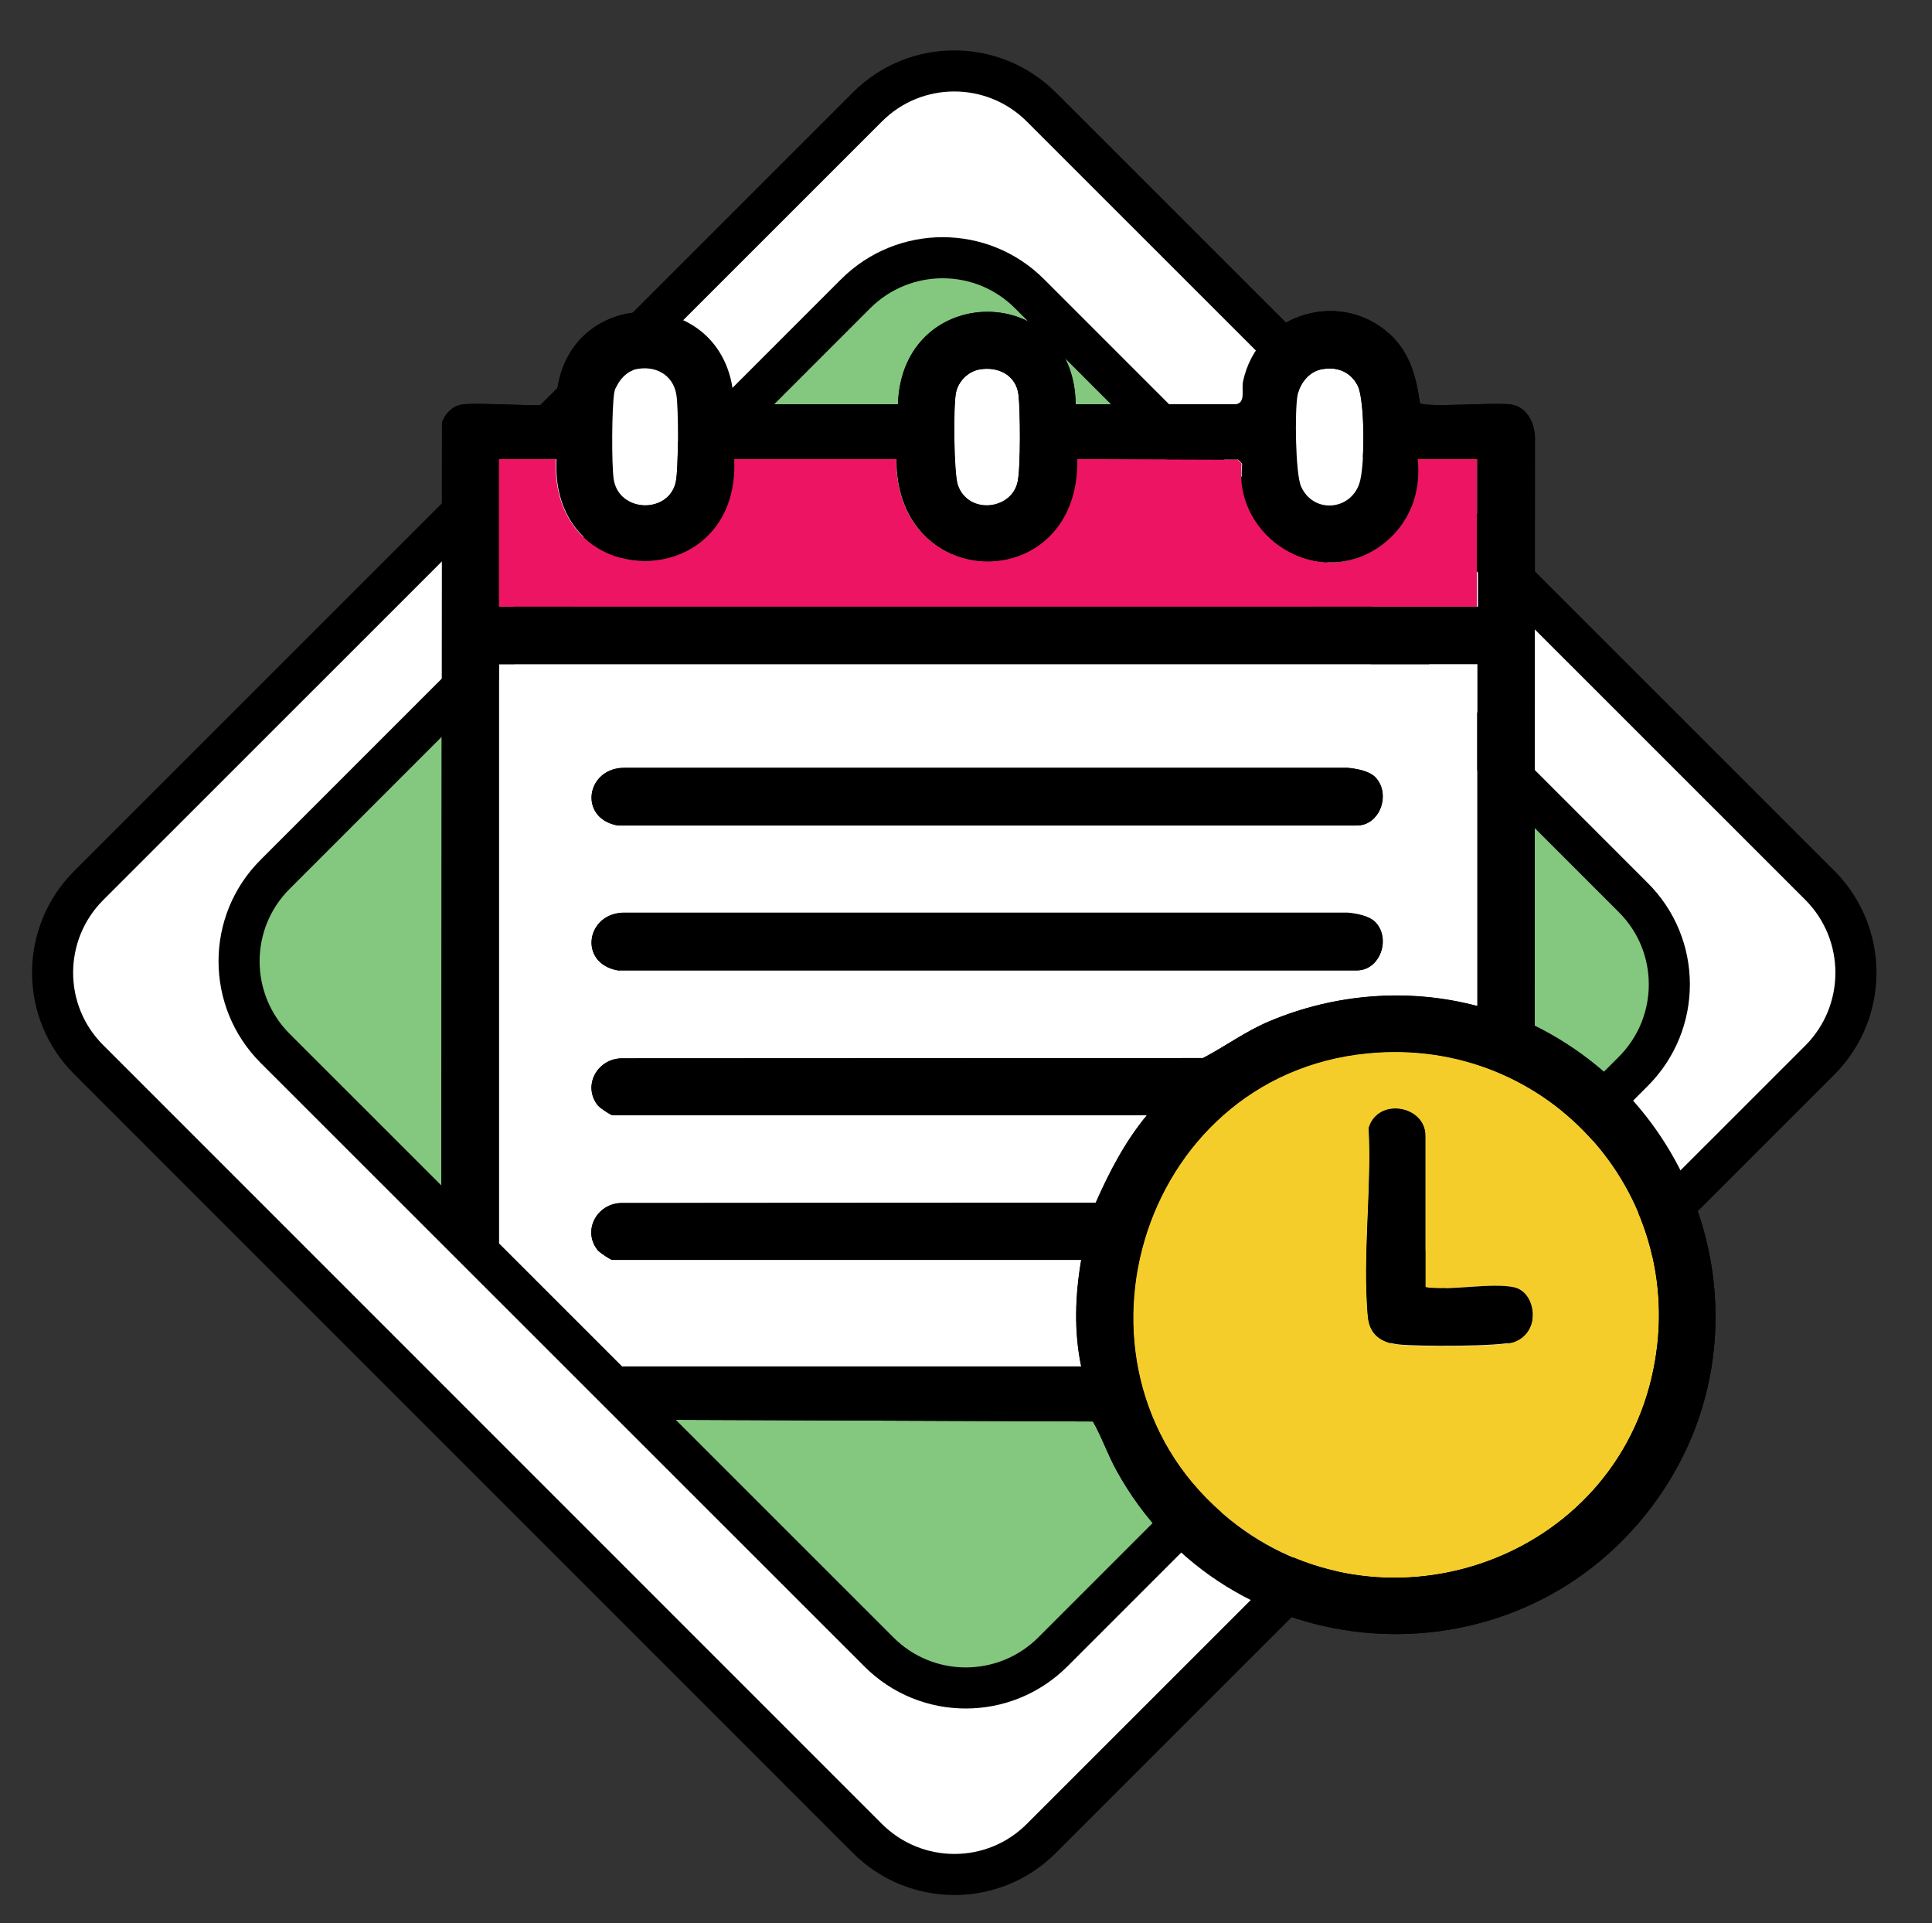 <?xml version="1.0" encoding="utf-8"?>
<!-- Generator: Adobe Illustrator 29.1.0, SVG Export Plug-In . SVG Version: 9.03 Build 55587)  -->
<svg version="1.1" id="Layer_1" xmlns="http://www.w3.org/2000/svg" xmlns:xlink="http://www.w3.org/1999/xlink" x="0px" y="0px"
	 viewBox="0 0 705.5 702.2" style="enable-background:new 0 0 705.5 702.2;" xml:space="preserve">
<rect x="0" y="0" width="705.5" height="702.2" fill="#333333" stroke="none"/>
<style type="text/css">
	.Drop_x0020_Shadow{fill:none;}
	.Round_x0020_Corners_x0020_2_x0020_pt{fill:#FFFFFF;stroke:#000000;stroke-miterlimit:10;}
	.Live_x0020_Reflect_x0020_X{fill:none;}
	.Bevel_x0020_Soft{fill:url(#SVGID_1_);}
	.Dusk{fill:#FFFFFF;}
	.Foliage_GS{fill:#FFDD00;}
	.Pompadour_GS{fill-rule:evenodd;clip-rule:evenodd;fill:#44ADE2;}
	.st0{fill:#84C77F;}
	.st1{fill:#ED1463;}
	.st2{fill:#FFFFFF;}
	.st3{fill:#F5CD2A;}
	.st4{fill:#FFFFFF;stroke:#000000;stroke-width:15;stroke-miterlimit:10;}
	.st5{clip-path:url(#SVGID_00000127043137478656533460000016836721515356221102_);}
	.st6{fill:#E95728;}
	.st7{fill:#6CBE45;}
	.st8{fill:#7A51A1;}
	.st9{fill:#E58B6B;}
	.st10{fill:#48C5DF;}
	.st11{fill:#00A3CC;}
	.st12{fill:#424EA1;}
	.st13{fill:#C24097;}
	.st14{fill:#E8E8E8;}
	.st15{fill:#E8E8E8;stroke:#FFFFFF;stroke-width:30;stroke-linecap:round;stroke-miterlimit:10;}
	.st16{clip-path:url(#SVGID_00000164491386133292814760000016885110777877833605_);}
	.st17{fill:#FBCAB3;}
	.st18{fill:#EADDA8;}
	.st19{fill:#ECE8A0;}
	.st20{fill:#E53839;}
	.st21{fill:#F2D6E7;}
	.st22{fill:#FBD3BF;}
	.st23{fill:#E43E40;}
	.st24{fill:#DA363A;}
	.st25{fill:#F7BEAB;}
	.st26{fill:#FBD3CE;}
	.st27{fill:#FBD4C4;}
	.st28{fill:#BF92C2;}
	.st29{fill:#E33F47;}
	.st30{fill:#F7B7A8;}
	.st31{fill:#60181E;}
	.st32{fill:#791318;}
	.st33{fill:#AA78B4;}
	.st34{fill:#B088BE;}
	.st35{fill:#F0B3A5;}
	.st36{fill:#F4A6A3;}
	.st37{fill:#B87EB6;}
	.st38{fill:#9967AB;}
</style>
<linearGradient id="SVGID_1_" gradientUnits="userSpaceOnUse" x1="-1319.936" y1="1439.044" x2="-1319.229" y2="1439.751">
	<stop  offset="0" style="stop-color:#DEDFE3"/>
	<stop  offset="0.174" style="stop-color:#D8D9DD"/>
	<stop  offset="0.352" style="stop-color:#C9CACD"/>
	<stop  offset="0.532" style="stop-color:#B4B5B8"/>
	<stop  offset="0.714" style="stop-color:#989A9C"/>
	<stop  offset="0.895" style="stop-color:#797C7E"/>
	<stop  offset="1" style="stop-color:#656B6C"/>
</linearGradient>
<path class="st0" d="M320.8,603.1L100.5,382.8c-17.6-17.6-17.6-46.1,0-63.6l211.9-211.9c17.6-17.6,46.1-17.6,63.6,0l220.3,220.3
	c17.6,17.6,17.6,46.1,0,63.6L384.5,603.1C366.9,620.7,338.4,620.7,320.8,603.1z"/>
<g>
	<g>
		<g>
			<path class="st1" d="M539.5,167.6h-22c1.4,12.5-3,23.8-13.1,31.4c-22.5,16.9-54-2.4-51-29.7l-1.5-1.5l-58.7-0.2
				c0.9,50-66.2,49.7-66,0l-59.3,0c2.4,49.6-67.3,49.7-64.9,0h-21v53.9h357.3V167.6z"/>
			<path class="st2" d="M246.8,175.9c1-4.8,0.9-26.6,0.2-31.6c-1.2-7.6-8-11-15.2-9.3c-3.5,0.8-6.8,5-7.5,8.5
				c-1,5.3-1,26.2-0.2,31.6C226.1,187.5,244.4,187.7,246.8,175.9z"/>
			<path class="st2" d="M496.3,176.8c2.1-5.9,2.2-30.3-0.5-35.9c-2.6-5.3-7.8-7.2-13.5-6c-4.3,0.9-7.7,5.2-8.5,9.5
				c-1,5.6-0.9,28.4,1.3,33.2C479.5,187.6,492.7,186.6,496.3,176.8z"/>
			<path class="st2" d="M371.6,175.9c1.1-5.2,0.9-26.1,0.3-31.7c-0.9-7.3-7.4-10.5-14.3-9.2c-4.1,0.7-7.7,4.4-8.5,8.5
				c-1,4.9-0.8,29.4,0.7,33.8C353.6,188.1,369.5,186.2,371.6,175.9z"/>
			<path class="st2" d="M223.6,407.2c-0.6,0-4.6-2.7-5.4-3.6c-5.6-7.1-0.4-16.9,8.5-17.2l212.5-0.1c8.2-4.3,15.8-9.9,24.4-13.5
				c23.8-10,50.7-12.2,75.8-5.5V242.5H182.2V499h212.6c-2.7-12.9-2.2-26,0-38.9H223.6c-0.6,0-4.6-2.7-5.4-3.6
				c-5.6-7.1-0.4-16.9,8.5-17.2l173.4-0.1c5-11.3,10.7-22.3,18.6-32H223.6z M228.5,280.4l263.6,0c3.2,0.3,7.8,1.1,10.1,3.4
				c5.9,6,1.8,18-7.1,17.7l-269.5,0C210.9,298.8,214,279.9,228.5,280.4z M228.5,333.3l263.6,0c3.2,0.3,7.8,1.1,10.1,3.4
				c5.9,6,1.8,18-7.1,17.7l-269.5,0C210.9,351.7,214,332.8,228.5,333.3z"/>
			<g>
				<path class="st3" d="M499.3,384.5c-84,8.1-116.3,117.1-50.2,170.3c54.4,43.8,137.8,16.4,153.9-51.7
					C618.5,437.8,566.1,378,499.3,384.5z M552.9,490c-4.9,1.8-35.4,1.8-41.9,1c-6.6-0.7-10.9-3.6-11.5-10.4
					c-2-21.7,1.4-46.7,0.3-68.7c3.5-11.3,20.7-8.1,20.7,2.8V470c9.2,1.4,23.9-1.8,32.4,0C561,471.8,562.9,486.3,552.9,490z"/>
			</g>
			<path d="M560.4,374.5l0.1-213.4c0.3-5.7-2.4-12.4-8.6-13.4c-5.8-0.9-31,1.2-33.4-0.5c-1.2-8.6-3.2-17-9.4-23.6
				c-18-18.9-50-9.7-55.2,15.8c-0.6,3,1.1,7.7-2.7,8.2l-58.4,0c-0.6-44.8-63.4-45.2-64.9,0l-59.9,0c-0.9-45-64.2-44.9-64.9,0
				c-1.2,1.2-29.2-0.8-34.4,0.1c-3.4,0.5-6.3,3.4-7.3,6.6l-0.3,355.1c-0.2,3.9,2.1,6.8,5.3,8.7l232.7,0.9c3.1,5.4,5.3,11.8,8.4,17.5
				c40.2,73.7,144.3,81.1,195.2,14.2C647.8,491.7,625.9,406.9,560.4,374.5z M473.8,144.4c0.8-4.3,4.1-8.6,8.5-9.5
				c5.6-1.2,10.9,0.7,13.5,6c2.7,5.5,2.7,30,0.5,35.9c-3.5,9.7-16.8,10.7-21.2,0.8C473,172.8,472.8,150,473.8,144.4z M349.1,143.4
				c0.8-4.1,4.3-7.7,8.5-8.5c6.8-1.2,13.4,2,14.3,9.2c0.7,5.7,0.8,26.5-0.3,31.7c-2.1,10.4-18,12.2-21.8,1.3
				C348.3,172.8,348.1,148.3,349.1,143.4z M224.3,143.4c0.6-3.5,3.9-7.7,7.5-8.5c7.2-1.7,14,1.7,15.2,9.3c0.8,5,0.8,26.9-0.2,31.6
				c-2.4,11.8-20.7,11.6-22.7-0.8C223.3,169.6,223.4,148.7,224.3,143.4z M182.2,167.6h21c-2.5,49.7,67.3,49.5,64.9,0l59.3,0
				c-0.2,49.7,66.9,50,66,0l58.7,0.2l1.5,1.5c-3,27.3,28.4,46.6,51,29.7c10-7.5,14.4-18.9,13.1-31.4h22v53.9H182.2V167.6z
				 M400.1,439.1l-173.4,0.1c-8.8,0.3-14.1,10.1-8.5,17.2c0.7,0.9,4.7,3.6,5.4,3.6h171.2c-2.2,12.9-2.7,26,0,38.9H182.2V242.5h357.3
				v124.8c-25.1-6.7-52-4.5-75.8,5.5c-8.7,3.6-16.2,9.2-24.4,13.5l-212.5,0.1c-8.8,0.3-14.1,10.1-8.5,17.2c0.7,0.9,4.7,3.6,5.4,3.6
				h195.1C410.8,416.8,405.1,427.8,400.1,439.1z M603.1,503.2c-16.1,68-99.5,95.5-153.9,51.7c-66.1-53.3-33.9-162.2,50.2-170.3
				C566.1,378,618.5,437.8,603.1,503.2z"/>
			<path d="M225.6,301.4l269.5,0c8.9,0.3,13-11.7,7.1-17.7c-2.3-2.3-6.9-3.1-10.1-3.4l-263.6,0C214,279.9,210.9,298.8,225.6,301.4z"
				/>
			<path d="M225.6,354.3l269.5,0c8.9,0.3,13-11.7,7.1-17.7c-2.3-2.3-6.9-3.1-10.1-3.4l-263.6,0C214,332.8,210.9,351.7,225.6,354.3z"
				/>
			<path d="M552.9,470c-8.5-1.8-23.2,1.4-32.4,0v-55.4c0-10.9-17.3-14.1-20.7-2.8c1.2,22-2.3,47-0.3,68.7c0.6,6.8,4.9,9.7,11.5,10.4
				c6.5,0.7,37,0.8,41.9-1C562.9,486.3,561,471.8,552.9,470z"/>
		</g>
	</g>
	<path class="st4" d="M664.6,323.3L380.3,39.1c-17.6-17.6-46.1-17.6-63.6,0L32.4,323.3c-17.6,17.6-17.6,46.1,0,63.6l284.3,284.3
		c17.6,17.6,46.1,17.6,63.6,0L664.6,387C682.1,369.4,682.1,340.9,664.6,323.3z M596.4,391.2L384.5,603.1
		c-17.6,17.6-46.1,17.6-63.6,0L100.5,382.8c-17.6-17.6-17.6-46.1,0-63.6l211.9-211.9c17.6-17.6,46.1-17.6,63.6,0l220.3,220.3
		C614,345.1,614,373.6,596.4,391.2z"/>
	<g>
		<defs>
			<path id="SVGID_00000017481282131593998370000015649101398522319785_" d="M159.1,111.6v487.1h469.3V111.6H159.1z M166.4,519.2
				l-0.5-0.1c-4-2.3-6-5.7-5.8-9.6l0.1-77.6l87.6,87.6L166.4,519.2z"/>
		</defs>
		<clipPath id="SVGID_00000145766929375965842800000014108318427496876478_">
			<use xlink:href="#SVGID_00000017481282131593998370000015649101398522319785_"  style="overflow:visible;"/>
		</clipPath>
		<g style="clip-path:url(#SVGID_00000145766929375965842800000014108318427496876478_);">
			<path class="st1" d="M539.5,167.6h-22c1.4,12.5-3,23.8-13.1,31.4c-22.5,16.9-54-2.4-51-29.7l-1.5-1.5l-58.7-0.2
				c0.9,50-66.2,49.7-66,0l-59.3,0c2.4,49.6-67.3,49.7-64.9,0h-21v53.9h357.3V167.6z"/>
			<path class="st2" d="M246.8,175.9c1-4.8,0.9-26.6,0.2-31.6c-1.2-7.6-8-11-15.2-9.3c-3.5,0.8-6.8,5-7.5,8.5
				c-1,5.3-1,26.2-0.2,31.6C226.1,187.5,244.4,187.7,246.8,175.9z"/>
			<path class="st2" d="M496.3,176.8c2.1-5.9,2.2-30.3-0.5-35.9c-2.6-5.3-7.8-7.2-13.5-6c-4.3,0.9-7.7,5.2-8.5,9.5
				c-1,5.6-0.9,28.4,1.3,33.2C479.5,187.6,492.7,186.6,496.3,176.8z"/>
			<path class="st2" d="M371.6,175.9c1.1-5.2,0.9-26.1,0.3-31.7c-0.9-7.3-7.4-10.5-14.3-9.2c-4.1,0.7-7.7,4.4-8.5,8.5
				c-1,4.9-0.8,29.4,0.7,33.8C353.6,188.1,369.5,186.2,371.6,175.9z"/>
			<path class="st2" d="M223.6,407.2c-0.6,0-4.6-2.7-5.4-3.6c-5.6-7.1-0.4-16.9,8.5-17.2l212.5-0.1c8.2-4.3,15.8-9.9,24.4-13.5
				c23.8-10,50.7-12.2,75.8-5.5V242.5H182.2V499h212.6c-2.7-12.9-2.2-26,0-38.9H223.6c-0.6,0-4.6-2.7-5.4-3.6
				c-5.6-7.1-0.4-16.9,8.5-17.2l173.4-0.1c5-11.3,10.7-22.3,18.6-32H223.6z M228.5,280.4l263.6,0c3.2,0.3,7.8,1.1,10.1,3.4
				c5.9,6,1.8,18-7.1,17.7l-269.5,0C210.9,298.8,214,279.9,228.5,280.4z M228.5,333.3l263.6,0c3.2,0.3,7.8,1.1,10.1,3.4
				c5.9,6,1.8,18-7.1,17.7l-269.5,0C210.9,351.7,214,332.8,228.5,333.3z"/>
			<g>
				<path class="st3" d="M499.3,384.5c-84,8.1-116.3,117.1-50.2,170.3c54.4,43.8,137.8,16.4,153.9-51.7
					C618.5,437.8,566.1,378,499.3,384.5z M552.9,490c-4.9,1.8-35.4,1.8-41.9,1c-6.6-0.7-10.9-3.6-11.5-10.4
					c-2-21.7,1.4-46.7,0.3-68.7c3.5-11.3,20.7-8.1,20.7,2.8V470c9.2,1.4,23.9-1.8,32.4,0C561,471.8,562.9,486.3,552.9,490z"/>
			</g>
			<path d="M560.4,374.5l0.1-213.4c0.3-5.7-2.4-12.4-8.6-13.4c-5.8-0.9-31,1.2-33.4-0.5c-1.2-8.6-3.2-17-9.4-23.6
				c-18-18.9-50-9.7-55.2,15.8c-0.6,3,1.1,7.7-2.7,8.2l-58.4,0c-0.6-44.8-63.4-45.2-64.9,0l-59.9,0c-0.9-45-64.2-44.9-64.9,0
				c-1.2,1.2-29.2-0.8-34.4,0.1c-3.4,0.5-6.3,3.4-7.3,6.6l-0.3,355.1c-0.2,3.9,2.1,6.8,5.3,8.7l232.7,0.9c3.1,5.4,5.3,11.8,8.4,17.5
				c40.2,73.7,144.3,81.1,195.2,14.2C647.8,491.7,625.9,406.9,560.4,374.5z M473.8,144.4c0.8-4.3,4.1-8.6,8.5-9.5
				c5.6-1.2,10.9,0.7,13.5,6c2.7,5.5,2.7,30,0.5,35.9c-3.5,9.7-16.8,10.7-21.2,0.8C473,172.8,472.8,150,473.8,144.4z M349.1,143.4
				c0.8-4.1,4.3-7.7,8.5-8.5c6.8-1.2,13.4,2,14.3,9.2c0.7,5.7,0.8,26.5-0.3,31.7c-2.1,10.4-18,12.2-21.8,1.3
				C348.3,172.8,348.1,148.3,349.1,143.4z M224.3,143.4c0.6-3.5,3.9-7.7,7.5-8.5c7.2-1.7,14,1.7,15.2,9.3c0.8,5,0.8,26.9-0.2,31.6
				c-2.4,11.8-20.7,11.6-22.7-0.8C223.3,169.6,223.4,148.7,224.3,143.4z M182.2,167.6h21c-2.5,49.7,67.3,49.5,64.9,0l59.3,0
				c-0.2,49.7,66.9,50,66,0l58.7,0.2l1.5,1.5c-3,27.3,28.4,46.6,51,29.7c10-7.5,14.4-18.9,13.1-31.4h22v53.9H182.2V167.6z
				 M400.1,439.1l-173.4,0.1c-8.8,0.3-14.1,10.1-8.5,17.2c0.7,0.9,4.7,3.6,5.4,3.6h171.2c-2.2,12.9-2.7,26,0,38.9H182.2V242.5h357.3
				v124.8c-25.1-6.7-52-4.5-75.8,5.5c-8.7,3.6-16.2,9.2-24.4,13.5l-212.5,0.1c-8.8,0.3-14.1,10.1-8.5,17.2c0.7,0.9,4.7,3.6,5.4,3.6
				h195.1C410.8,416.8,405.1,427.8,400.1,439.1z M603.1,503.2c-16.1,68-99.5,95.5-153.9,51.7c-66.1-53.3-33.9-162.2,50.2-170.3
				C566.1,378,618.5,437.8,603.1,503.2z"/>
			<path d="M225.6,301.4l269.5,0c8.9,0.3,13-11.7,7.1-17.7c-2.3-2.3-6.9-3.1-10.1-3.4l-263.6,0C214,279.9,210.9,298.8,225.6,301.4z"
				/>
			<path d="M225.6,354.3l269.5,0c8.9,0.3,13-11.7,7.1-17.7c-2.3-2.3-6.9-3.1-10.1-3.4l-263.6,0C214,332.8,210.9,351.7,225.6,354.3z"
				/>
			<path d="M552.9,470c-8.5-1.8-23.2,1.4-32.4,0v-55.4c0-10.9-17.3-14.1-20.7-2.8c1.2,22-2.3,47-0.3,68.7c0.6,6.8,4.9,9.7,11.5,10.4
				c6.5,0.7,37,0.8,41.9-1C562.9,486.3,561,471.8,552.9,470z"/>
		</g>
	</g>
</g>
</svg>
